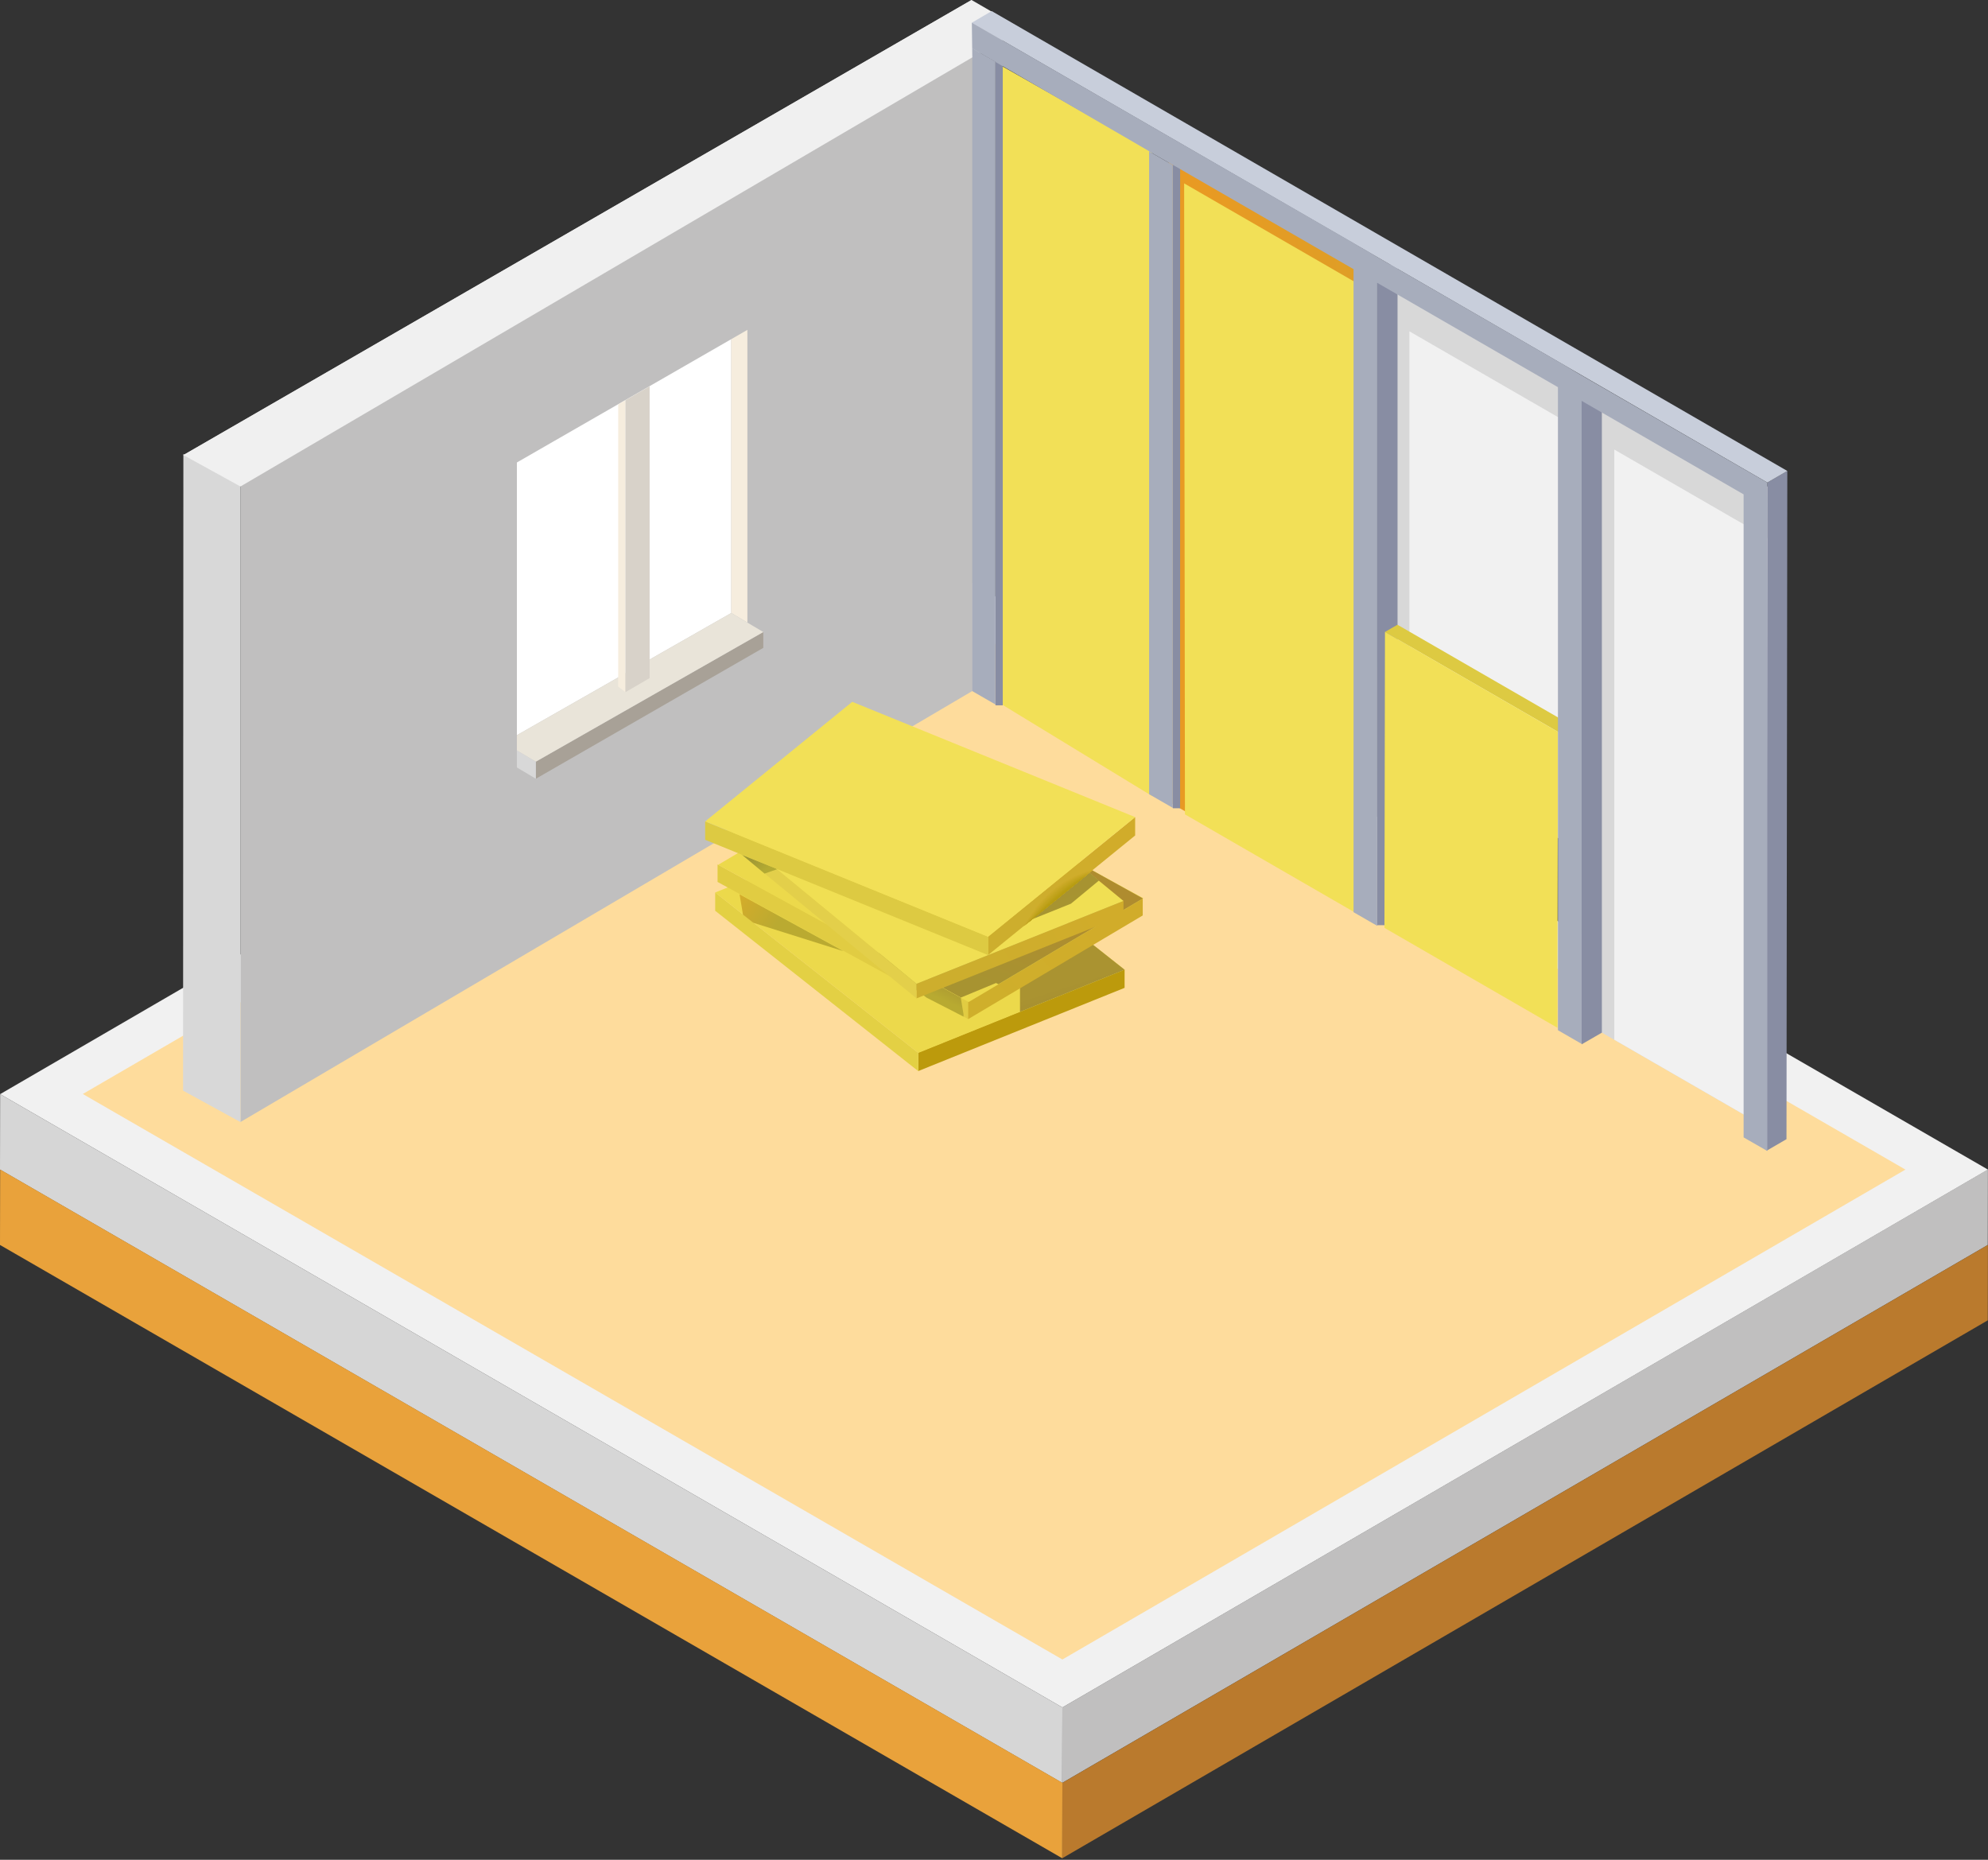 <svg width="279" height="261" viewBox="0 0 279 261" fill="none" xmlns="http://www.w3.org/2000/svg">
<rect x="0" y="0" width="279" height="261" fill="#333333" stroke="none"/>
<g clip-path="url(#clip0_768_12970)">
<path fill-rule="evenodd" clip-rule="evenodd" d="M149.097 239.621L149.076 250.209L278.969 174.717L278.99 164.129L149.097 239.621Z" fill="#C0BFBF"/>
<path fill-rule="evenodd" clip-rule="evenodd" d="M0 164.139L149.076 250.209L149.097 239.621L0.021 153.551L0 164.139Z" fill="#D6D6D6"/>
<path fill-rule="evenodd" clip-rule="evenodd" d="M149.097 250.199L149.076 260.787L278.969 185.294L278.99 174.706L149.097 250.199Z" fill="#BA7A2D"/>
<path fill-rule="evenodd" clip-rule="evenodd" d="M0 174.717L149.076 260.787L149.097 250.199L0.021 164.129L0 174.717Z" fill="#E9A23B"/>
<path fill-rule="evenodd" clip-rule="evenodd" d="M0.021 153.551L149.098 239.621L278.99 164.139L129.914 78.059L0.021 153.551Z" fill="#F1F1F1"/>
<path fill-rule="evenodd" clip-rule="evenodd" d="M11.621 153.53L129.935 84.776L267.411 164.139L149.097 232.893L11.621 153.53Z" fill="#FEDC9C"/>
<path fill-rule="evenodd" clip-rule="evenodd" d="M223.963 54.379L248.122 68.326V158.381L223.963 144.434V54.379Z" fill="#D8D8D8"/>
<path fill-rule="evenodd" clip-rule="evenodd" d="M194.223 38.555L219.362 53.065V118.001L194.223 103.491V38.555Z" fill="#D8D8D8"/>
<path fill-rule="evenodd" clip-rule="evenodd" d="M197.791 46.493L219.363 58.948V118.001L197.791 105.546V46.483V46.493Z" fill="#F1F1F1"/>
<path fill-rule="evenodd" clip-rule="evenodd" d="M226.551 63.09L248.123 75.545V158.371L226.551 145.915V63.09Z" fill="#F1F1F1"/>
<path fill-rule="evenodd" clip-rule="evenodd" d="M193.285 129.84H196.133V37.115H193.285V129.84Z" fill="#888DA3"/>
<path fill-rule="evenodd" clip-rule="evenodd" d="M221.971 56.257L224.808 54.619V144.924L221.971 146.562V56.257Z" fill="#888DA3"/>
<path fill-rule="evenodd" clip-rule="evenodd" d="M194.37 88.688L196.122 87.677L221.888 102.552L220.136 103.564L194.359 88.688H194.37Z" fill="#DDCA42"/>
<path fill-rule="evenodd" clip-rule="evenodd" d="M194.37 88.688L218.644 102.708L218.571 144.236L194.297 130.216L194.37 88.688Z" fill="#F2E057"/>
<path fill-rule="evenodd" clip-rule="evenodd" d="M164.003 21.009L190.937 36.562L190.801 127.994L163.867 112.441L164.003 21.009Z" fill="url(#paint0_linear_768_12970)"/>
<path fill-rule="evenodd" clip-rule="evenodd" d="M166.184 25.734L193.118 41.288L193.232 129.84L166.298 114.287L166.184 25.734Z" fill="#F2E057"/>
<path fill-rule="evenodd" clip-rule="evenodd" d="M164.598 113.432H165.62V23.137H164.598V113.432Z" fill="#888DA3"/>
<path fill-rule="evenodd" clip-rule="evenodd" d="M140.063 8.961L161.656 21.228V111.7L140.053 98.525V8.961H140.063Z" fill="#F2E057"/>
<path fill-rule="evenodd" clip-rule="evenodd" d="M75.087 131.603H75.076L75.149 131.656L75.087 131.603Z" fill="#FEF2C0"/>
<path fill-rule="evenodd" clip-rule="evenodd" d="M248.029 67.721L250.835 66.094L250.72 159.873L247.914 161.5L248.029 67.721Z" fill="#888DA3"/>
<path fill-rule="evenodd" clip-rule="evenodd" d="M28.676 65.562V69.15L116.77 18.286L116.832 107.183L119.889 105.316L119.868 16.492L132.365 9.284V5.706L28.676 65.562Z" fill="url(#paint1_linear_768_12970)"/>
<path d="M139.291 1.7L136.35 0L25.734 63.872L28.676 65.562L132.365 5.696L136.454 8.064L140.574 5.685L140.595 5.696L143.38 4.058L139.291 1.7Z" fill="#F0F0F0"/>
<path d="M250.835 66.094L139.176 1.554L136.381 3.192L248.029 67.721L250.835 66.094Z" fill="#C8CEDB"/>
<path fill-rule="evenodd" clip-rule="evenodd" d="M139.709 98.984H140.731V8.689H139.709V98.984Z" fill="#888DA3"/>
<path d="M248.03 67.721L244.702 65.802L221.972 52.679L221.607 52.47L221.554 52.439L221.502 52.408L221.45 52.376L221.294 52.282L221.242 52.251L221.189 52.22L221.137 52.189L220.981 52.095L220.929 52.063L220.876 52.032L220.824 52.001L220.668 51.907L220.616 51.876L220.563 51.844L220.511 51.813L220.355 51.719L220.303 51.688L220.251 51.657L220.198 51.625L220.042 51.532L219.99 51.5L219.938 51.469L219.729 51.344L219.677 51.312L219.625 51.281L219.416 51.156L219.364 51.125L218.634 50.707L193.275 36.062L193.223 36.03L193.17 35.999L193.066 35.936L193.014 35.905L192.962 35.874L192.91 35.843L192.857 35.811L192.701 35.717L192.649 35.686L192.597 35.655L192.545 35.623L192.388 35.53L192.336 35.498L192.284 35.467L192.232 35.436L192.075 35.342L192.023 35.31L191.971 35.279L191.919 35.248L191.762 35.154L191.71 35.123L191.449 34.977L191.397 34.945L191.188 34.831L191.136 34.799L191.084 34.768L190.876 34.653L190.823 34.622L190.771 34.591L190.667 34.528L190.615 34.497L190.563 34.466L190.51 34.434L190.458 34.403L190.354 34.34L190.302 34.309L190.25 34.278L190.197 34.246L190.145 34.215L190.041 34.153L189.989 34.121L189.937 34.09L136.371 3.171V6.76L161.271 21.218V21.249L164.599 23.168V23.137L189.958 37.772V128.015C191.063 128.651 192.179 129.298 193.285 129.934V39.692L218.644 54.337V144.58C219.75 145.216 220.856 145.863 221.972 146.5V56.257L244.702 69.38V159.622L248.03 161.531V71.299V67.721Z" fill="#A7ADBC"/>
<path d="M161.27 111.46L164.597 113.38V23.168L161.27 21.249V111.46Z" fill="#A7ADBC"/>
<path d="M136.381 96.95L139.708 98.869V8.658L136.381 6.739V96.95Z" fill="#A7ADBC"/>
<path fill-rule="evenodd" clip-rule="evenodd" d="M33.746 68.055L136.454 7.834V96.981L33.746 157.463V68.055Z" fill="#C0BFBF"/>
<path fill-rule="evenodd" clip-rule="evenodd" d="M25.735 63.715L33.746 68.128V157.473L25.693 153.061L25.735 63.715Z" fill="#D8D8D8"/>
<path fill-rule="evenodd" clip-rule="evenodd" d="M25.734 63.861L136.35 0L136.454 8.053L33.746 68.274L25.734 63.861Z" fill="#F0F0F0"/>
<path fill-rule="evenodd" clip-rule="evenodd" d="M130.037 103.459L131.79 104.544L131.206 108.331L129.328 107.309L130.037 103.459Z" fill="#F2C194"/>
<path fill-rule="evenodd" clip-rule="evenodd" d="M133.585 109.384L132.99 112.326L131.54 111.752L131.311 109.979L133.574 109.384H133.585Z" fill="#D79D6F"/>
<path fill-rule="evenodd" clip-rule="evenodd" d="M130.664 105.358L131.801 104.544L157.118 117.458L155.866 118.209L130.664 105.358Z" fill="#FAD4A8"/>
<path fill-rule="evenodd" clip-rule="evenodd" d="M128.881 147.71L157.828 136.037V138.634L128.881 150.307V147.71Z" fill="#BC9A0C"/>
<path fill-rule="evenodd" clip-rule="evenodd" d="M128.88 147.762L100.371 125.251V127.817L128.88 150.328V147.762Z" fill="#E3D044"/>
<path fill-rule="evenodd" clip-rule="evenodd" d="M128.88 147.762L100.371 125.251L129.318 113.578L157.828 136.089L128.88 147.762Z" fill="#ECD94B"/>
<path fill-rule="evenodd" clip-rule="evenodd" d="M143.15 130.612V142.004L157.827 136.089L150.901 130.612H143.15Z" fill="url(#paint2_linear_768_12970)"/>
<path fill-rule="evenodd" clip-rule="evenodd" d="M135.87 140.564L100.705 121.318V123.769L135.87 143.015V140.564Z" fill="#E1CC42"/>
<path fill-rule="evenodd" clip-rule="evenodd" d="M135.869 140.574V143.026L160.373 128.474V126.023L135.869 140.574Z" fill="url(#paint3_linear_768_12970)"/>
<path fill-rule="evenodd" clip-rule="evenodd" d="M130.038 140.011L135.222 142.671V142.337L134.836 140.011L116.842 130.153L130.038 140.011Z" fill="url(#paint4_linear_768_12970)"/>
<path fill-rule="evenodd" clip-rule="evenodd" d="M135.954 140.616L100.789 121.37L125.293 106.818L160.457 126.064L135.954 140.616Z" fill="#ECD94B"/>
<path fill-rule="evenodd" clip-rule="evenodd" d="M134.837 130.383L129.381 137.007L134.847 140.001L139.781 137.956L140.125 138.123L160.394 126.085L152.987 121.975L134.826 130.383H134.837Z" fill="url(#paint5_linear_768_12970)"/>
<path fill-rule="evenodd" clip-rule="evenodd" d="M128.619 138.071V140.115L157.671 128.484V126.44L128.619 138.071Z" fill="url(#paint6_linear_768_12970)"/>
<path fill-rule="evenodd" clip-rule="evenodd" d="M128.62 138.071L102.041 116.207V118.251L128.62 140.115V138.071Z" fill="#E3CF4A"/>
<path fill-rule="evenodd" clip-rule="evenodd" d="M104.158 119.983L107.298 122.601L109.124 121.965L104.169 119.983H104.158Z" fill="url(#paint7_linear_768_12970)"/>
<path fill-rule="evenodd" clip-rule="evenodd" d="M128.62 138.071L102.041 116.207L131.093 104.575L157.672 126.44L128.62 138.071Z" fill="#F0DF53"/>
<path fill-rule="evenodd" clip-rule="evenodd" d="M138.666 131.457V134.034L159.31 117.25V114.673L138.666 131.457Z" fill="url(#paint8_linear_768_12970)"/>
<path fill-rule="evenodd" clip-rule="evenodd" d="M138.665 131.457L98.963 115.278V117.855L138.665 134.034V131.457Z" fill="#DDCA42"/>
<path fill-rule="evenodd" clip-rule="evenodd" d="M138.665 131.457L98.963 115.278L119.607 98.494L159.309 114.673L138.665 131.457Z" fill="#F2E057"/>
<path fill-rule="evenodd" clip-rule="evenodd" d="M144.873 128.996L150.297 126.826L154.23 123.571L152.895 122.476L144.873 128.996Z" fill="url(#paint9_linear_768_12970)"/>
<path fill-rule="evenodd" clip-rule="evenodd" d="M143.631 130.007L153.416 122.059C146.844 123.3 143.631 130.007 143.631 130.007Z" fill="url(#paint10_linear_768_12970)"/>
<path fill-rule="evenodd" clip-rule="evenodd" d="M143.684 129.966L153.343 122.111C146.917 123.404 143.777 129.882 143.684 129.966Z" fill="url(#paint11_linear_768_12970)"/>
<path fill-rule="evenodd" clip-rule="evenodd" d="M143.734 129.924L153.269 122.173C146.999 123.519 143.922 129.778 143.734 129.924Z" fill="url(#paint12_linear_768_12970)"/>
<path fill-rule="evenodd" clip-rule="evenodd" d="M143.787 129.882L153.196 122.225C147.073 123.623 144.058 129.653 143.787 129.882Z" fill="url(#paint13_linear_768_12970)"/>
<path fill-rule="evenodd" clip-rule="evenodd" d="M143.828 129.84L153.123 122.288C147.156 123.748 144.204 129.538 143.828 129.84Z" fill="url(#paint14_linear_768_12970)"/>
<path fill-rule="evenodd" clip-rule="evenodd" d="M143.881 129.799L153.05 122.34C147.24 123.853 144.35 129.413 143.881 129.799Z" fill="url(#paint15_linear_768_12970)"/>
<path fill-rule="evenodd" clip-rule="evenodd" d="M143.934 129.757L152.978 122.403C147.313 123.968 144.486 129.308 143.934 129.757Z" fill="url(#paint16_linear_768_12970)"/>
<path fill-rule="evenodd" clip-rule="evenodd" d="M143.986 129.715L152.916 122.455C147.397 124.072 144.644 129.183 143.986 129.715Z" fill="url(#paint17_linear_768_12970)"/>
<path fill-rule="evenodd" clip-rule="evenodd" d="M144.037 129.674L152.841 122.518C147.479 124.187 144.778 129.069 144.037 129.674Z" fill="url(#paint18_linear_768_12970)"/>
<path fill-rule="evenodd" clip-rule="evenodd" d="M144.09 129.632L152.769 122.57C147.564 124.301 144.924 128.943 144.09 129.632Z" fill="url(#paint19_linear_768_12970)"/>
<path fill-rule="evenodd" clip-rule="evenodd" d="M144.131 129.59L152.695 122.632C147.636 124.416 145.07 128.829 144.131 129.59Z" fill="url(#paint20_linear_768_12970)"/>
<path fill-rule="evenodd" clip-rule="evenodd" d="M144.184 129.548L152.623 122.684C147.709 124.52 145.206 128.714 144.184 129.548Z" fill="url(#paint21_linear_768_12970)"/>
<path fill-rule="evenodd" clip-rule="evenodd" d="M144.236 129.517L152.55 122.758C147.793 124.646 145.352 128.61 144.236 129.517Z" fill="url(#paint22_linear_768_12970)"/>
<path fill-rule="evenodd" clip-rule="evenodd" d="M144.287 129.475L152.486 122.81C147.886 124.76 145.508 128.484 144.287 129.475Z" fill="url(#paint23_linear_768_12970)"/>
<path fill-rule="evenodd" clip-rule="evenodd" d="M144.33 129.434L152.404 122.872C147.95 124.875 145.634 128.37 144.33 129.434Z" fill="url(#paint24_linear_768_12970)"/>
<path fill-rule="evenodd" clip-rule="evenodd" d="M144.383 129.392L152.332 122.935C148.034 124.99 145.781 128.265 144.383 129.392Z" fill="url(#paint25_linear_768_12970)"/>
<path fill-rule="evenodd" clip-rule="evenodd" d="M144.434 129.35L152.257 122.987C148.105 125.094 145.915 128.14 144.434 129.35Z" fill="url(#paint26_linear_768_12970)"/>
<path fill-rule="evenodd" clip-rule="evenodd" d="M144.486 129.308L152.195 123.039C148.2 125.198 146.072 128.015 144.486 129.308Z" fill="url(#paint27_linear_768_12970)"/>
<path fill-rule="evenodd" clip-rule="evenodd" d="M144.539 129.267L152.123 123.102C148.274 125.324 146.219 127.9 144.539 129.267Z" fill="url(#paint28_linear_768_12970)"/>
<path fill-rule="evenodd" clip-rule="evenodd" d="M144.59 129.225L152.048 123.164C148.356 125.438 146.353 127.785 144.59 129.225Z" fill="url(#paint29_linear_768_12970)"/>
<path fill-rule="evenodd" clip-rule="evenodd" d="M144.633 129.183L151.977 123.216C148.43 125.543 146.5 127.671 144.633 129.183Z" fill="url(#paint30_linear_768_12970)"/>
<path fill-rule="evenodd" clip-rule="evenodd" d="M144.684 129.142C146.645 127.546 148.512 125.657 151.902 123.269L144.684 129.142Z" fill="#B79C10"/>
<path fill-rule="evenodd" clip-rule="evenodd" d="M104.273 128.37L105.702 129.496L118.376 133.491L103.793 125.511L104.273 128.37Z" fill="url(#paint31_linear_768_12970)"/>
<path d="M75.201 106.891L107.121 88.699V90.921L75.201 109.29V106.891Z" fill="#A8A197"/>
<path d="M102.625 86.028V47.599L72.541 64.905V103.178L102.625 86.028Z" fill="white"/>
<path d="M102.625 86.028L104.889 87.374V46.295L102.625 47.599V86.028Z" fill="#F6EDDE"/>
<path d="M75.201 106.891L72.541 105.316V107.705L75.201 109.29V106.891Z" fill="#D8D8D8"/>
<path d="M107.121 88.699L102.625 86.028L72.541 103.178V105.316L75.201 106.891L107.121 88.699Z" fill="#E9E4D9"/>
<path d="M87.772 97.138L86.76 96.356V56.758L87.772 56.163V97.138Z" fill="#F6EDDE"/>
<path d="M91.172 54.202V95.166L87.772 97.138V56.163L91.172 54.202Z" fill="#D8D2C9"/>
</g>
<defs>
<linearGradient id="paint0_linear_768_12970" x1="176.093" y1="74.7" x2="195.141" y2="71.831" gradientUnits="userSpaceOnUse">
<stop stop-color="#E89A23"/>
<stop offset="1" stop-color="#DF9E26"/>
</linearGradient>
<linearGradient id="paint1_linear_768_12970" x1="83.128" y1="42.143" x2="107.538" y2="86.268" gradientUnits="userSpaceOnUse">
<stop stop-color="#DFA364"/>
<stop offset="1" stop-color="#E69536"/>
</linearGradient>
<linearGradient id="paint2_linear_768_12970" x1="150.713" y1="139.771" x2="150.192" y2="138.133" gradientUnits="userSpaceOnUse">
<stop stop-color="#A79031"/>
<stop offset="1" stop-color="#AA9331"/>
</linearGradient>
<linearGradient id="paint3_linear_768_12970" x1="139.687" y1="142.609" x2="154.427" y2="128.484" gradientUnits="userSpaceOnUse">
<stop stop-color="#CFAF2B"/>
<stop offset="1" stop-color="#D1AC2A"/>
</linearGradient>
<linearGradient id="paint4_linear_768_12970" x1="125.625" y1="137.362" x2="126.908" y2="134.462" gradientUnits="userSpaceOnUse">
<stop stop-color="#B8AA31"/>
<stop offset="1" stop-color="#A79331"/>
</linearGradient>
<linearGradient id="paint5_linear_768_12970" x1="141.794" y1="139.51" x2="146.551" y2="127.285" gradientUnits="userSpaceOnUse">
<stop stop-color="#A79331"/>
<stop offset="1" stop-color="#AF8C2F"/>
</linearGradient>
<linearGradient id="paint6_linear_768_12970" x1="154.301" y1="127.399" x2="137.089" y2="136.475" gradientUnits="userSpaceOnUse">
<stop stop-color="#D1AC2A"/>
<stop offset="1" stop-color="#CDAE2D"/>
</linearGradient>
<linearGradient id="paint7_linear_768_12970" x1="105.9" y1="120.014" x2="107.455" y2="122.048" gradientUnits="userSpaceOnUse">
<stop stop-color="#9E9734"/>
<stop offset="1" stop-color="#B3AA33"/>
</linearGradient>
<linearGradient id="paint8_linear_768_12970" x1="156.598" y1="119.127" x2="143.058" y2="128.443" gradientUnits="userSpaceOnUse">
<stop stop-color="#D1AC2A"/>
<stop offset="1" stop-color="#CDAE2D"/>
</linearGradient>
<linearGradient id="paint9_linear_768_12970" x1="149.932" y1="127.139" x2="149.327" y2="125.793" gradientUnits="userSpaceOnUse">
<stop stop-color="#A79531"/>
<stop offset="1" stop-color="#A79331"/>
</linearGradient>
<linearGradient id="paint10_linear_768_12970" x1="154.313" y1="118.449" x2="143.819" y2="131.76" gradientUnits="userSpaceOnUse">
<stop stop-color="#D1AC2A"/>
<stop offset="1" stop-color="#CDAE2D"/>
</linearGradient>
<linearGradient id="paint11_linear_768_12970" x1="154.24" y1="118.564" x2="143.882" y2="131.718" gradientUnits="userSpaceOnUse">
<stop stop-color="#D1AA2A"/>
<stop offset="1" stop-color="#CDAC2B"/>
</linearGradient>
<linearGradient id="paint12_linear_768_12970" x1="154.166" y1="118.689" x2="143.943" y2="131.666" gradientUnits="userSpaceOnUse">
<stop stop-color="#CFAA28"/>
<stop offset="1" stop-color="#CCAC2A"/>
</linearGradient>
<linearGradient id="paint13_linear_768_12970" x1="154.104" y1="118.804" x2="144.006" y2="131.624" gradientUnits="userSpaceOnUse">
<stop stop-color="#CDAA26"/>
<stop offset="1" stop-color="#CAAA28"/>
</linearGradient>
<linearGradient id="paint14_linear_768_12970" x1="154.03" y1="118.919" x2="144.068" y2="131.572" gradientUnits="userSpaceOnUse">
<stop stop-color="#CDA826"/>
<stop offset="1" stop-color="#CAAA26"/>
</linearGradient>
<linearGradient id="paint15_linear_768_12970" x1="153.958" y1="119.044" x2="144.121" y2="131.53" gradientUnits="userSpaceOnUse">
<stop stop-color="#CCA824"/>
<stop offset="1" stop-color="#C8AA26"/>
</linearGradient>
<linearGradient id="paint16_linear_768_12970" x1="153.885" y1="119.159" x2="144.184" y2="131.478" gradientUnits="userSpaceOnUse">
<stop stop-color="#CAA723"/>
<stop offset="1" stop-color="#C6A824"/>
</linearGradient>
<linearGradient id="paint17_linear_768_12970" x1="153.813" y1="119.273" x2="144.247" y2="131.426" gradientUnits="userSpaceOnUse">
<stop stop-color="#C8A721"/>
<stop offset="1" stop-color="#C6A823"/>
</linearGradient>
<linearGradient id="paint18_linear_768_12970" x1="153.728" y1="119.378" x2="144.287" y2="131.374" gradientUnits="userSpaceOnUse">
<stop stop-color="#C8A521"/>
<stop offset="1" stop-color="#C4A721"/>
</linearGradient>
<linearGradient id="paint19_linear_768_12970" x1="153.645" y1="119.492" x2="144.33" y2="131.311" gradientUnits="userSpaceOnUse">
<stop stop-color="#C6A51F"/>
<stop offset="1" stop-color="#C3A521"/>
</linearGradient>
<linearGradient id="paint20_linear_768_12970" x1="153.55" y1="119.597" x2="144.371" y2="131.249" gradientUnits="userSpaceOnUse">
<stop stop-color="#C4A31D"/>
<stop offset="1" stop-color="#C3A51F"/>
</linearGradient>
<linearGradient id="paint21_linear_768_12970" x1="153.468" y1="119.701" x2="144.413" y2="131.186" gradientUnits="userSpaceOnUse">
<stop stop-color="#C3A31C"/>
<stop offset="1" stop-color="#C1A51D"/>
</linearGradient>
<linearGradient id="paint22_linear_768_12970" x1="153.374" y1="119.805" x2="144.466" y2="131.124" gradientUnits="userSpaceOnUse">
<stop stop-color="#C3A31C"/>
<stop offset="1" stop-color="#C1A31C"/>
</linearGradient>
<linearGradient id="paint23_linear_768_12970" x1="153.289" y1="119.91" x2="144.506" y2="131.071" gradientUnits="userSpaceOnUse">
<stop stop-color="#C1A11A"/>
<stop offset="1" stop-color="#BFA31A"/>
</linearGradient>
<linearGradient id="paint24_linear_768_12970" x1="153.207" y1="120.014" x2="144.549" y2="131.009" gradientUnits="userSpaceOnUse">
<stop stop-color="#BFA118"/>
<stop offset="1" stop-color="#BFA11A"/>
</linearGradient>
<linearGradient id="paint25_linear_768_12970" x1="153.114" y1="120.118" x2="144.591" y2="130.946" gradientUnits="userSpaceOnUse">
<stop stop-color="#BFA117"/>
<stop offset="1" stop-color="#BDA117"/>
</linearGradient>
<linearGradient id="paint26_linear_768_12970" x1="153.029" y1="120.233" x2="144.632" y2="130.884" gradientUnits="userSpaceOnUse">
<stop stop-color="#BCA015"/>
<stop offset="1" stop-color="#BCA017"/>
</linearGradient>
<linearGradient id="paint27_linear_768_12970" x1="152.946" y1="120.337" x2="144.685" y2="130.821" gradientUnits="userSpaceOnUse">
<stop stop-color="#BC9E14"/>
<stop offset="1" stop-color="#BA9E15"/>
</linearGradient>
<linearGradient id="paint28_linear_768_12970" x1="152.853" y1="120.442" x2="144.727" y2="130.769" gradientUnits="userSpaceOnUse">
<stop stop-color="#BA9E14"/>
<stop offset="1" stop-color="#BA9E14"/>
</linearGradient>
<linearGradient id="paint29_linear_768_12970" x1="152.768" y1="120.546" x2="144.767" y2="130.706" gradientUnits="userSpaceOnUse">
<stop stop-color="#BA9E12"/>
<stop offset="1" stop-color="#B89E12"/>
</linearGradient>
<linearGradient id="paint30_linear_768_12970" x1="152.675" y1="120.65" x2="144.81" y2="130.644" gradientUnits="userSpaceOnUse">
<stop stop-color="#B89C11"/>
<stop offset="1" stop-color="#B89C11"/>
</linearGradient>
<linearGradient id="paint31_linear_768_12970" x1="109.071" y1="129.58" x2="103.219" y2="125.783" gradientUnits="userSpaceOnUse">
<stop stop-color="#BAAA31"/>
<stop offset="1" stop-color="#D6AC2A"/>
</linearGradient>
<clipPath id="clip0_768_12970">
<rect width="279" height="260.787" fill="white"/>
</clipPath>
</defs>
</svg>
